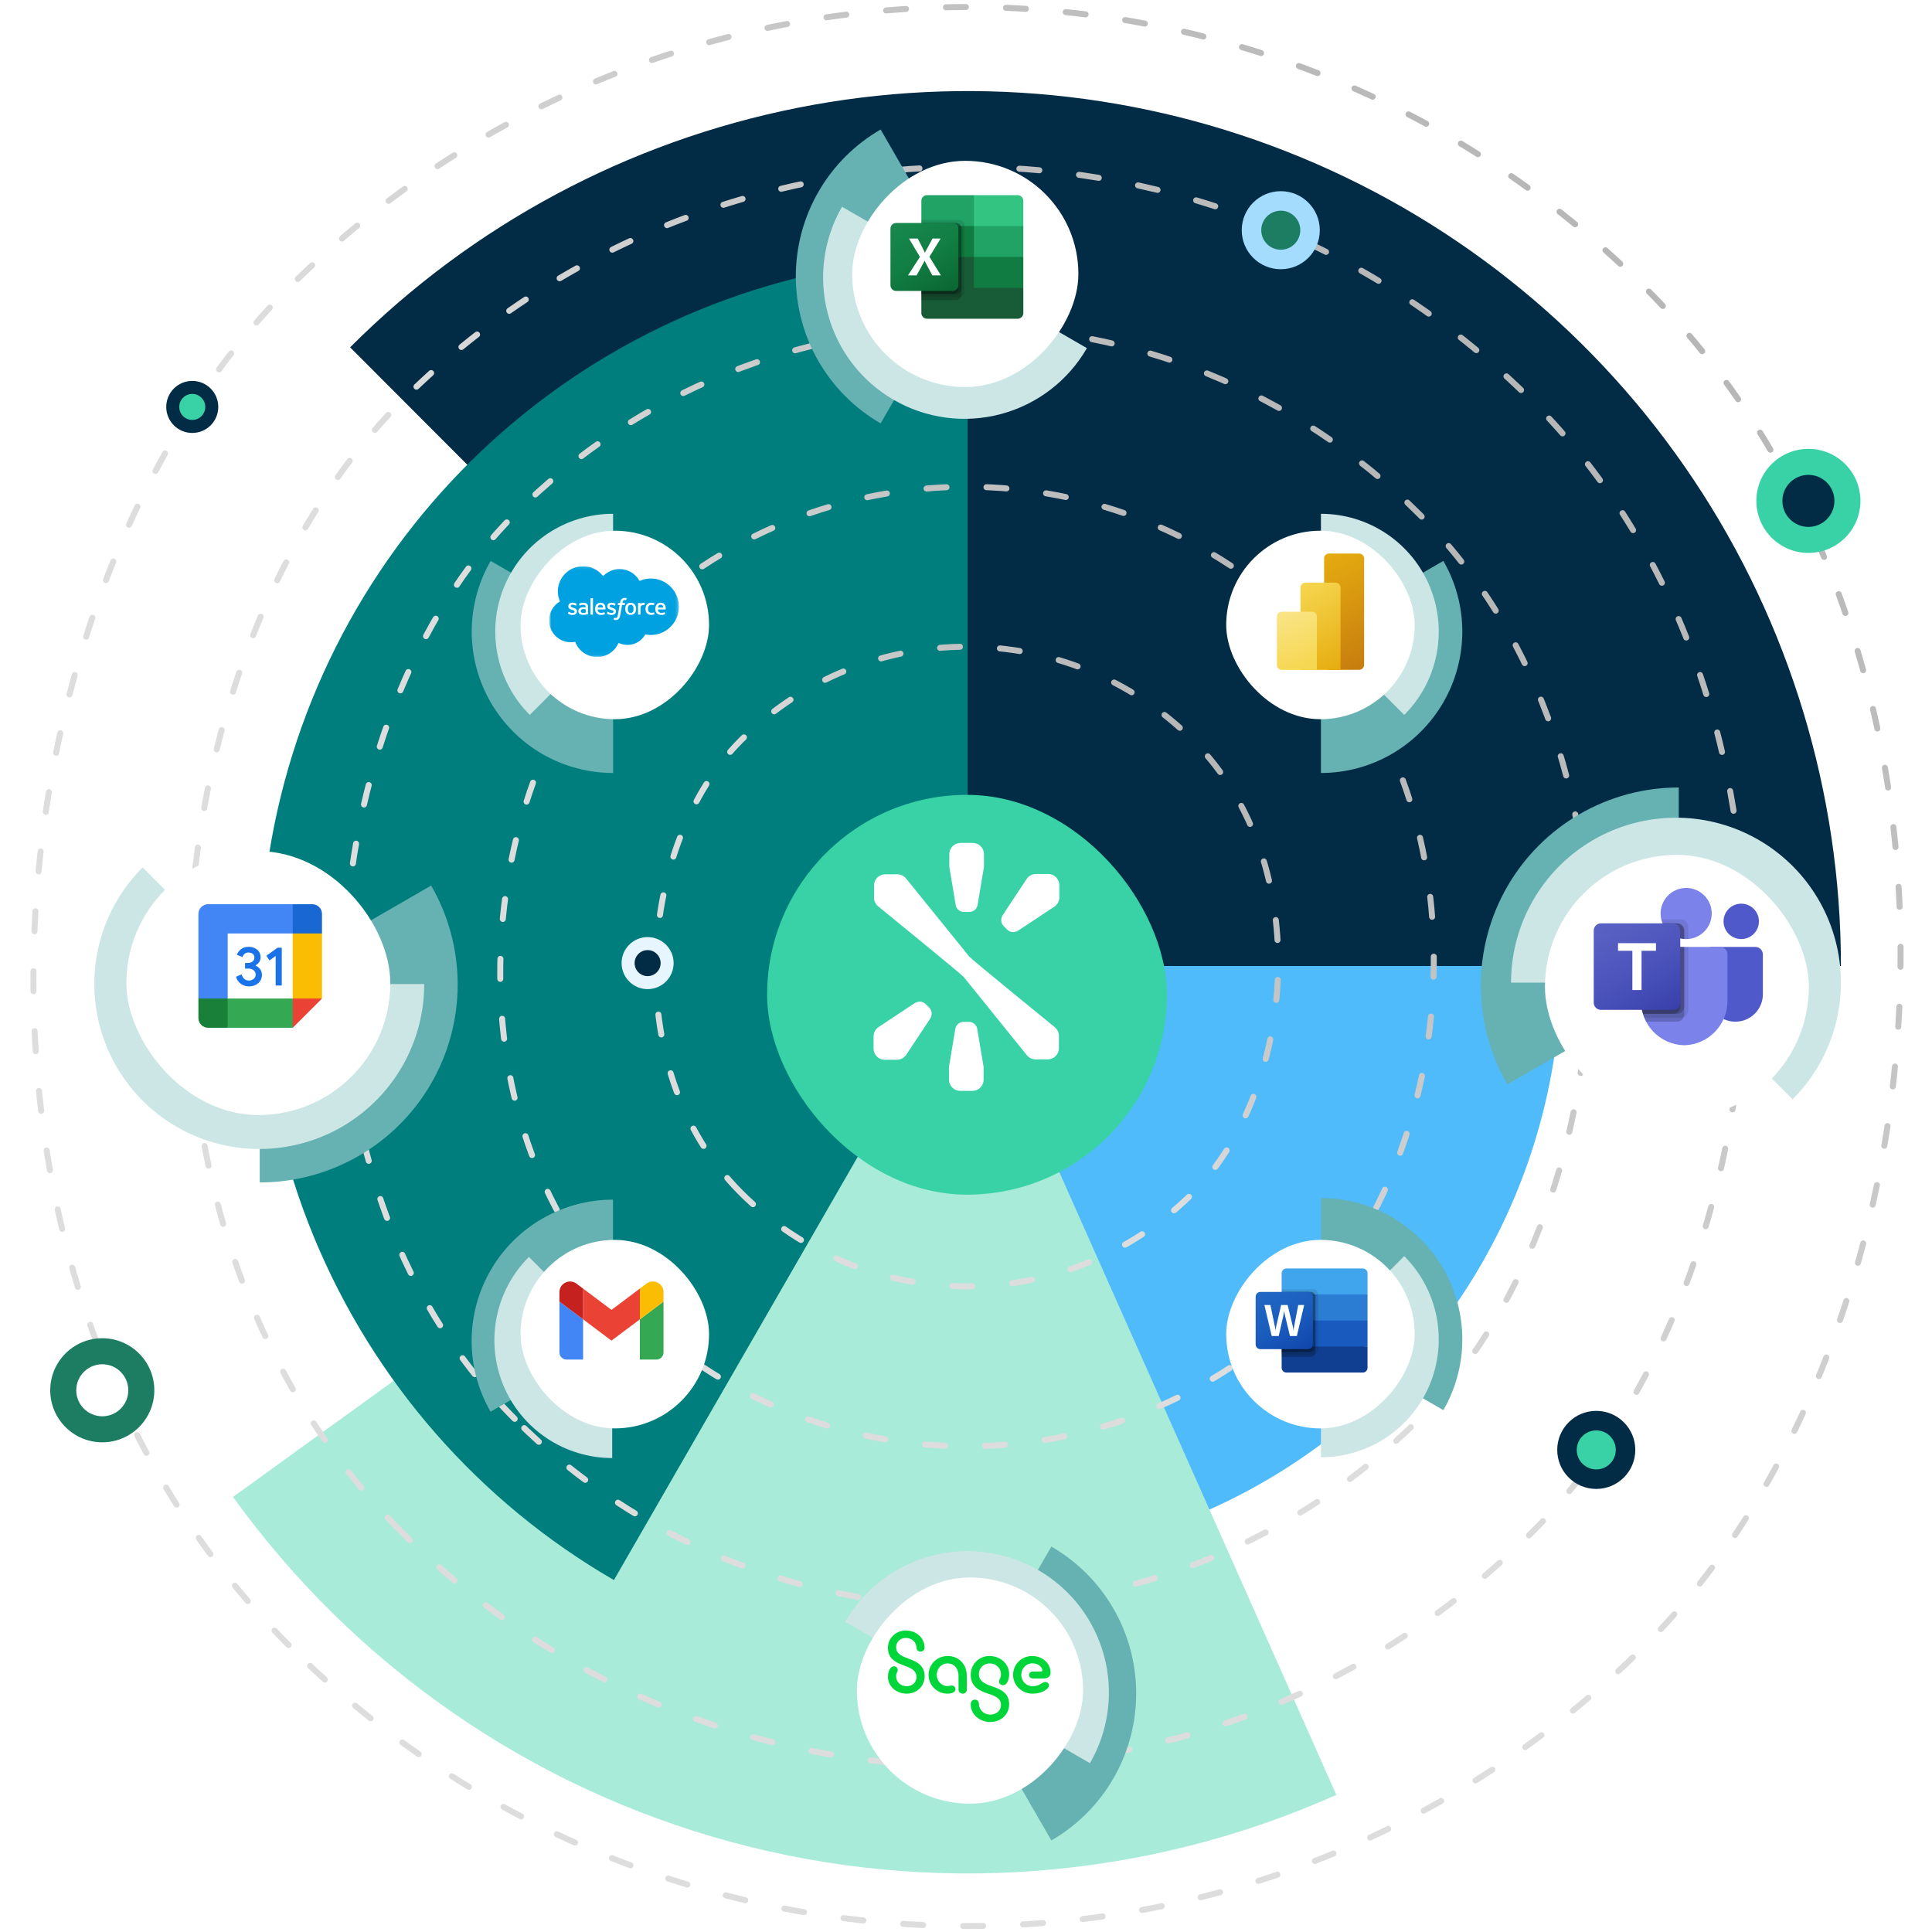 <svg width="594" height="594" viewBox="0 0 594 594" fill="none" xmlns="http://www.w3.org/2000/svg">
<path d="M324.062 478.051C353.303 473.738 381.061 462.368 404.951 444.919C428.84 427.47 448.146 404.464 461.208 377.88C474.271 351.295 480.699 321.927 479.94 292.301C479.181 262.675 471.258 233.676 456.852 207.799L297.5 297L324.062 478.051Z" fill="#4FBBFB"/>
<path d="M107.642 106.788C145.192 69.168 193.034 43.548 245.118 33.169C297.202 22.789 351.188 28.116 400.25 48.476C449.312 68.836 491.246 103.315 520.75 147.552C550.253 191.788 566 243.797 566 297L297.5 297L107.642 106.788Z" fill="#022C45"/>
<path d="M71.642 460.236C109.077 512.218 163.237 549.702 225.016 566.385C286.794 583.067 352.422 577.931 410.865 551.84L297.5 297L71.642 460.236Z" fill="#A8EBD8"/>
<path d="M297.5 79C249.621 79 203.08 94.835 165.094 124.049C127.109 153.263 99.803 194.223 87.411 240.577C75.019 286.932 78.234 336.089 96.556 380.425C114.879 424.761 147.285 461.799 188.75 485.794L297.5 297L297.5 79Z" fill="#007D7D"/>
<g style="mix-blend-mode:multiply">
<rect x="297.309" y="436.23" width="196.667" height="196.667" rx="98.333" transform="rotate(-135 297.309 436.23)" stroke="url(#paint0_linear_4219_16886)" stroke-width="1.844" stroke-linecap="round" stroke-dasharray="6.15 12.29"/>
<rect x="297.311" y="505.762" width="295" height="295" rx="147.5" transform="rotate(-135 297.311 505.762)" stroke="url(#paint1_linear_4219_16886)" stroke-width="1.844" stroke-linecap="round" stroke-dasharray="6.15 12.29"/>
<rect x="297.312" y="575.293" width="393.333" height="393.333" rx="196.667" transform="rotate(-135 297.312 575.293)" stroke="url(#paint2_linear_4219_16886)" stroke-width="1.844" stroke-linecap="round" stroke-dasharray="6.15 12.29"/>
<rect x="297.309" y="644.828" width="491.667" height="491.667" rx="245.833" transform="rotate(-135 297.309 644.828)" stroke="url(#paint3_linear_4219_16886)" stroke-width="1.844" stroke-linecap="round" stroke-dasharray="6.15 12.29"/>
<rect x="297.311" y="714.359" width="590" height="590" rx="295" transform="rotate(-135 297.311 714.359)" stroke="url(#paint4_linear_4219_16886)" stroke-width="1.844" stroke-linecap="round" stroke-dasharray="6.15 12.29"/>
</g>
<g filter="url(#filter0_d_4219_16886)">
<rect x="235.85" y="236" width="122.917" height="122.917" rx="61.458" fill="#38D2A6"/>
</g>
<path d="M295.219 335.394H298.981C300.861 335.394 302.41 333.873 302.41 331.964V328.203C302.41 327.954 302.383 327.732 302.327 327.511L300.447 316.282C300.225 315.092 299.174 314.18 297.902 314.18H296.27C294.998 314.18 293.947 315.092 293.725 316.282L291.845 327.511C291.789 327.732 291.762 327.981 291.762 328.203V331.964C291.789 333.845 293.338 335.394 295.219 335.394Z" fill="white"/>
<path d="M285.898 313.32C286.645 312.214 286.673 310.803 285.732 309.835L284.571 308.674C283.63 307.733 282.22 307.761 281.086 308.508L270.105 315.782C269.192 316.391 268.584 317.442 268.584 318.631V322.392C268.584 324.273 270.105 325.822 272.014 325.822H275.775C276.965 325.822 278.016 325.214 278.624 324.301L285.898 313.32Z" fill="white"/>
<path d="M299.064 259.164H295.303C293.422 259.164 291.873 260.685 291.873 262.594V266.355C291.873 266.604 291.901 266.825 291.956 267.047L293.837 278.276C294.058 279.465 295.109 280.378 296.381 280.378H298.013C299.286 280.378 300.337 279.465 300.558 278.276L302.439 267.047C302.494 266.825 302.522 266.577 302.522 266.355V262.594C302.494 260.685 300.973 259.164 299.064 259.164Z" fill="white"/>
<path d="M308.385 281.209C307.638 282.315 307.61 283.726 308.551 284.694L309.712 285.855C310.653 286.796 312.063 286.768 313.197 286.021L324.178 278.747C325.091 278.139 325.699 277.088 325.699 275.898V272.137C325.699 270.256 324.178 268.707 322.269 268.707H318.508C317.318 268.707 316.267 269.316 315.659 270.228C315.659 270.256 308.412 281.209 308.385 281.209Z" fill="white"/>
<path d="M324.316 315.832C324.289 315.804 298.705 294.978 298.013 294.12C294.058 289.252 278.597 270.112 278.569 270.085C277.933 269.31 276.993 268.812 275.914 268.812H272.152C270.272 268.812 268.723 270.334 268.723 272.242V276.004C268.723 277.082 269.221 278.023 269.995 278.659C270.023 278.687 295.607 299.514 296.298 300.371C300.226 305.294 315.715 324.406 315.715 324.434C316.351 325.208 317.291 325.706 318.37 325.706H322.131C324.012 325.706 325.561 324.185 325.561 322.277V318.515C325.589 317.436 325.063 316.496 324.316 315.832Z" fill="white"/>
<g filter="url(#filter1_d_4219_16886)">
<path d="M188.499 231.824C180.868 231.824 173.372 229.816 166.764 226C160.156 222.185 154.668 216.698 150.853 210.089C147.038 203.481 145.029 195.985 145.029 188.355C145.029 180.724 147.038 173.228 150.853 166.62L188.499 188.355V231.824Z" fill="#66B1B1"/>
</g>
<g filter="url(#filter2_d_4219_16886)">
<path d="M162.881 213.972C157.815 208.906 154.365 202.451 152.968 195.424C151.57 188.397 152.287 181.114 155.029 174.495C157.771 167.875 162.414 162.218 168.371 158.237C174.328 154.257 181.332 152.133 188.496 152.133L188.496 188.357L162.881 213.972Z" fill="#CCE5E5"/>
</g>
<g filter="url(#filter3_d_4219_16886)">
<rect width="57.96" height="57.96" rx="28.98" transform="matrix(-1 0 0 1 218 159)" fill="white"/>
</g>
<g clip-path="url(#clip0_4219_16886)">
<mask id="mask0_4219_16886" style="mask-type:luminance" maskUnits="userSpaceOnUse" x="168" y="174" width="41" height="28">
<path d="M168.869 174.078H208.743V201.932H168.869V174.078Z" fill="white"/>
</mask>
<g mask="url(#mask0_4219_16886)">
<path fill-rule="evenodd" clip-rule="evenodd" d="M185.425 177.128C186.712 175.788 188.503 174.958 190.482 174.958C193.121 174.958 195.408 176.424 196.64 178.608C197.733 178.12 198.917 177.867 200.114 177.868C204.864 177.868 208.719 181.753 208.719 186.546C208.719 191.34 204.864 195.225 200.114 195.225C199.533 195.225 198.967 195.167 198.413 195.056C197.336 196.977 195.276 198.281 192.931 198.281C191.976 198.283 191.033 198.067 190.175 197.648C189.082 200.214 186.539 202.017 183.578 202.017C180.485 202.017 177.86 200.067 176.849 197.326C176.399 197.421 175.94 197.468 175.48 197.468C171.8 197.468 168.824 194.448 168.824 190.739C168.824 188.247 170.164 186.078 172.152 184.905C171.73 183.933 171.513 182.885 171.514 181.826C171.514 177.546 174.989 174.086 179.269 174.086C181.776 174.086 184.019 175.281 185.426 177.135" fill="#00A1E0"/>
</g>
<path fill-rule="evenodd" clip-rule="evenodd" d="M174.634 188.56C174.609 188.626 174.643 188.639 174.651 188.651C174.726 188.705 174.802 188.744 174.878 188.788C175.286 189.004 175.67 189.067 176.072 189.067C176.89 189.067 177.398 188.632 177.398 187.931V187.917C177.398 187.269 176.824 187.033 176.287 186.865L176.217 186.842C175.811 186.71 175.46 186.596 175.46 186.329V186.315C175.46 186.086 175.666 185.918 175.982 185.918C176.334 185.918 176.753 186.035 177.022 186.183C177.022 186.183 177.101 186.234 177.13 186.158C177.146 186.116 177.282 185.75 177.297 185.709C177.313 185.666 177.285 185.634 177.257 185.617C176.95 185.429 176.524 185.302 176.085 185.302L176.003 185.302C175.254 185.302 174.731 185.755 174.731 186.403V186.417C174.731 187.1 175.308 187.323 175.848 187.477L175.934 187.504C176.327 187.625 176.667 187.73 176.667 188.005V188.019C176.667 188.273 176.446 188.462 176.091 188.462C175.953 188.462 175.514 188.46 175.037 188.158C174.98 188.125 174.947 188.101 174.902 188.074C174.879 188.059 174.82 188.034 174.795 188.11L174.633 188.559M186.61 188.559C186.585 188.624 186.619 188.638 186.628 188.65C186.702 188.704 186.779 188.743 186.855 188.787C187.263 189.003 187.647 189.066 188.048 189.066C188.866 189.066 189.375 188.63 189.375 187.93V187.916C189.375 187.268 188.802 187.032 188.264 186.863L188.194 186.841C187.787 186.709 187.437 186.594 187.437 186.328V186.314C187.437 186.085 187.642 185.917 187.959 185.917C188.311 185.917 188.729 186.034 188.998 186.182C188.998 186.182 189.078 186.233 189.107 186.157C189.122 186.115 189.259 185.749 189.272 185.708C189.288 185.665 189.261 185.633 189.233 185.616C188.925 185.428 188.5 185.301 188.06 185.301L187.978 185.301C187.229 185.301 186.706 185.754 186.706 186.402V186.416C186.706 187.099 187.283 187.322 187.823 187.476L187.91 187.503C188.304 187.624 188.643 187.729 188.643 188.004V188.018C188.643 188.272 188.421 188.461 188.066 188.461C187.928 188.461 187.487 188.458 187.012 188.157C186.955 188.124 186.921 188.1 186.877 188.072C186.863 188.063 186.794 188.036 186.77 188.109L186.609 188.558M194.789 187.186C194.789 187.582 194.715 187.894 194.57 188.115C194.426 188.334 194.208 188.441 193.905 188.441C193.601 188.441 193.384 188.334 193.242 188.117C193.099 187.897 193.027 187.583 193.027 187.187C193.027 186.791 193.099 186.481 193.242 186.262C193.384 186.045 193.6 185.941 193.905 185.941C194.21 185.941 194.427 186.046 194.57 186.262C194.716 186.481 194.789 186.791 194.789 187.187M195.472 186.453C195.405 186.226 195.3 186.026 195.161 185.859C195.022 185.692 194.846 185.557 194.636 185.46C194.428 185.363 194.182 185.314 193.903 185.314C193.625 185.314 193.38 185.363 193.17 185.46C192.962 185.558 192.785 185.692 192.646 185.859C192.507 186.026 192.402 186.226 192.335 186.453C192.268 186.678 192.234 186.925 192.234 187.187C192.234 187.45 192.268 187.696 192.335 187.922C192.402 188.149 192.506 188.348 192.646 188.515C192.785 188.682 192.962 188.816 193.17 188.911C193.38 189.006 193.626 189.055 193.903 189.055C194.18 189.055 194.427 189.006 194.635 188.911C194.843 188.816 195.02 188.682 195.16 188.515C195.299 188.348 195.403 188.149 195.47 187.922C195.537 187.696 195.571 187.45 195.571 187.187C195.571 186.926 195.537 186.678 195.47 186.453M201.085 188.329C201.063 188.263 200.998 188.288 200.998 188.288C200.899 188.326 200.793 188.361 200.68 188.379C200.566 188.396 200.439 188.405 200.306 188.405C199.976 188.405 199.712 188.307 199.525 188.112C199.335 187.917 199.23 187.604 199.231 187.178C199.232 186.791 199.326 186.501 199.494 186.278C199.659 186.058 199.915 185.944 200.252 185.944C200.533 185.944 200.749 185.977 200.974 186.047C200.974 186.047 201.028 186.071 201.054 186C201.114 185.835 201.158 185.716 201.222 185.534C201.24 185.482 201.196 185.46 201.18 185.454C201.091 185.419 200.882 185.362 200.724 185.338C200.576 185.316 200.404 185.304 200.211 185.304C199.923 185.304 199.668 185.353 199.45 185.451C199.231 185.548 199.047 185.682 198.9 185.849C198.753 186.016 198.642 186.216 198.567 186.443C198.493 186.669 198.456 186.917 198.456 187.179C198.456 187.745 198.608 188.204 198.91 188.539C199.212 188.877 199.667 189.047 200.259 189.047C200.609 189.047 200.968 188.976 201.226 188.874C201.226 188.874 201.276 188.85 201.254 188.792L201.086 188.329M202.28 186.805C202.313 186.585 202.373 186.401 202.468 186.259C202.61 186.042 202.826 185.924 203.129 185.924C203.433 185.924 203.634 186.043 203.777 186.259C203.873 186.402 203.914 186.592 203.93 186.805L202.273 186.804L202.28 186.805ZM204.582 186.321C204.524 186.102 204.38 185.881 204.286 185.78C204.136 185.62 203.991 185.507 203.846 185.446C203.637 185.357 203.411 185.311 203.184 185.311C202.895 185.311 202.632 185.36 202.42 185.459C202.207 185.559 202.028 185.695 201.888 185.865C201.747 186.035 201.641 186.236 201.574 186.466C201.506 186.694 201.472 186.943 201.472 187.204C201.472 187.471 201.508 187.718 201.577 187.943C201.647 188.168 201.76 188.366 201.913 188.53C202.065 188.696 202.26 188.825 202.495 188.916C202.728 189.006 203.011 189.053 203.335 189.052C204.003 189.05 204.355 188.901 204.499 188.82C204.525 188.806 204.549 188.781 204.519 188.71L204.368 188.286C204.344 188.223 204.28 188.246 204.28 188.246C204.115 188.308 203.88 188.419 203.331 188.417C202.971 188.417 202.706 188.311 202.539 188.145C202.369 187.975 202.284 187.727 202.271 187.375L204.587 187.377C204.587 187.377 204.648 187.376 204.654 187.317C204.657 187.292 204.733 186.842 204.585 186.321L204.582 186.321ZM183.765 186.805C183.798 186.585 183.858 186.401 183.953 186.259C184.095 186.042 184.311 185.924 184.614 185.924C184.918 185.924 185.118 186.043 185.262 186.259C185.357 186.402 185.399 186.592 185.415 186.805L183.758 186.804L183.765 186.805ZM186.067 186.321C186.009 186.102 185.865 185.881 185.771 185.78C185.621 185.62 185.476 185.507 185.331 185.446C185.121 185.357 184.896 185.311 184.668 185.311C184.38 185.311 184.117 185.36 183.905 185.459C183.692 185.559 183.513 185.695 183.372 185.865C183.232 186.035 183.126 186.236 183.059 186.466C182.991 186.694 182.958 186.943 182.958 187.204C182.958 187.471 182.993 187.718 183.063 187.943C183.133 188.168 183.246 188.366 183.397 188.53C183.549 188.696 183.744 188.825 183.979 188.916C184.212 189.006 184.493 189.053 184.819 189.052C185.487 189.05 185.839 188.901 185.983 188.82C186.008 188.806 186.033 188.781 186.002 188.71L185.851 188.286C185.828 188.223 185.764 188.246 185.764 188.246C185.598 188.308 185.364 188.419 184.814 188.417C184.456 188.417 184.19 188.311 184.022 188.145C183.852 187.975 183.767 187.727 183.754 187.375L186.07 187.377C186.07 187.377 186.131 187.376 186.138 187.317C186.14 187.292 186.217 186.842 186.068 186.321L186.067 186.321ZM178.766 188.315C178.676 188.242 178.663 188.224 178.633 188.177C178.587 188.106 178.564 188.006 178.564 187.877C178.564 187.674 178.631 187.528 178.77 187.43C178.769 187.43 178.97 187.257 179.442 187.263C179.652 187.266 179.861 187.284 180.069 187.316V188.367H180.069C180.069 188.367 179.776 188.43 179.445 188.45C178.974 188.479 178.766 188.315 178.768 188.315L178.766 188.315ZM179.687 186.687C179.593 186.68 179.471 186.677 179.326 186.677C179.128 186.677 178.936 186.702 178.758 186.75C178.577 186.799 178.415 186.874 178.275 186.974C178.136 187.074 178.021 187.204 177.94 187.355C177.858 187.508 177.816 187.687 177.816 187.889C177.816 188.094 177.851 188.272 177.922 188.417C177.991 188.561 178.095 188.685 178.224 188.779C178.352 188.872 178.511 188.942 178.694 188.983C178.876 189.024 179.081 189.045 179.307 189.045C179.545 189.045 179.781 189.025 180.009 188.987C180.204 188.953 180.398 188.915 180.591 188.873C180.668 188.856 180.754 188.832 180.754 188.832C180.811 188.818 180.807 188.757 180.807 188.757L180.806 186.646C180.806 186.183 180.682 185.838 180.438 185.625C180.194 185.413 179.838 185.306 179.376 185.306C179.203 185.306 178.923 185.329 178.756 185.363C178.756 185.363 178.252 185.461 178.044 185.624C178.044 185.624 177.998 185.652 178.023 185.716L178.187 186.156C178.207 186.213 178.263 186.193 178.263 186.193C178.263 186.193 178.28 186.186 178.301 186.174C178.745 185.932 179.308 185.94 179.308 185.94C179.557 185.94 179.751 185.99 179.88 186.089C180.006 186.186 180.07 186.332 180.07 186.64V186.738C179.872 186.709 179.689 186.693 179.689 186.693L179.687 186.687ZM198.305 185.495C198.308 185.488 198.31 185.479 198.31 185.471C198.31 185.463 198.308 185.454 198.305 185.446C198.302 185.439 198.297 185.432 198.291 185.426C198.285 185.42 198.278 185.415 198.27 185.412C198.231 185.397 198.034 185.356 197.883 185.346C197.593 185.328 197.431 185.377 197.286 185.442C197.143 185.507 196.984 185.611 196.896 185.731L196.896 185.45C196.896 185.411 196.869 185.38 196.83 185.38H196.237C196.199 185.38 196.171 185.411 196.171 185.45V188.895C196.171 188.913 196.179 188.931 196.192 188.944C196.205 188.957 196.223 188.965 196.241 188.965H196.848C196.867 188.965 196.885 188.957 196.898 188.944C196.911 188.931 196.918 188.913 196.918 188.895V187.165C196.918 186.933 196.944 186.703 196.995 186.558C197.045 186.414 197.113 186.3 197.197 186.218C197.277 186.138 197.375 186.08 197.483 186.046C197.584 186.017 197.689 186.003 197.794 186.003C197.915 186.003 198.047 186.034 198.047 186.034C198.092 186.039 198.117 186.011 198.132 185.971C198.172 185.865 198.284 185.549 198.306 185.486" fill="white"/>
<path fill-rule="evenodd" clip-rule="evenodd" d="M192.64 183.907C192.565 183.884 192.488 183.866 192.411 183.853C192.307 183.835 192.202 183.827 192.097 183.828C191.679 183.828 191.349 183.946 191.117 184.18C190.888 184.411 190.731 184.764 190.653 185.229L190.624 185.385H190.099C190.099 185.385 190.035 185.383 190.022 185.453L189.936 185.933C189.93 185.979 189.949 186.008 190.011 186.008H190.522L190.004 188.902C189.963 189.135 189.916 189.327 189.865 189.472C189.814 189.616 189.765 189.723 189.704 189.801C189.645 189.877 189.589 189.932 189.492 189.964C189.412 189.991 189.321 190.004 189.22 190.004C189.164 190.004 189.09 189.994 189.035 189.983C188.98 189.972 188.951 189.96 188.91 189.943C188.91 189.943 188.85 189.92 188.826 189.98C188.807 190.029 188.671 190.404 188.655 190.45C188.638 190.496 188.661 190.532 188.69 190.542C188.758 190.567 188.809 190.582 188.902 190.604C189.03 190.634 189.139 190.636 189.24 190.636C189.453 190.636 189.647 190.606 189.808 190.548C189.97 190.49 190.111 190.388 190.235 190.25C190.37 190.101 190.455 189.945 190.536 189.733C190.616 189.522 190.684 189.261 190.739 188.956L191.26 186.008H192.022C192.022 186.008 192.086 186.01 192.099 185.941L192.185 185.46C192.192 185.414 192.172 185.385 192.11 185.385H191.371C191.374 185.369 191.408 185.108 191.493 184.864C191.529 184.759 191.597 184.675 191.655 184.617C191.709 184.562 191.775 184.52 191.849 184.496C191.929 184.472 192.013 184.46 192.097 184.461C192.166 184.461 192.235 184.469 192.287 184.48C192.358 184.495 192.386 184.503 192.405 184.509C192.48 184.532 192.491 184.509 192.505 184.473L192.682 183.987C192.7 183.935 192.656 183.913 192.64 183.907ZM182.308 188.908C182.308 188.947 182.281 188.978 182.242 188.978H181.629C181.59 188.978 181.562 188.947 181.562 188.908V183.973C181.562 183.934 181.59 183.903 181.629 183.903H182.242C182.281 183.903 182.308 183.934 182.308 183.973V188.908Z" fill="white"/>
</g>
<g filter="url(#filter4_d_4219_16886)">
<path d="M188.47 363C180.839 363 173.343 365.009 166.735 368.824C160.127 372.639 154.639 378.127 150.824 384.735C147.009 391.343 145 398.839 145 406.47C145 414.1 147.009 421.596 150.824 428.205L188.47 406.47V363Z" fill="#66B1B1"/>
</g>
<g filter="url(#filter5_d_4219_16886)">
<path d="M162.61 380.61C157.544 385.676 154.094 392.131 152.696 399.158C151.298 406.185 152.016 413.468 154.757 420.087C157.499 426.707 162.142 432.364 168.099 436.345C174.056 440.325 181.06 442.45 188.225 442.45L188.225 406.225L162.61 380.61Z" fill="#CCE5E5"/>
</g>
<g filter="url(#filter6_d_4219_16886)">
<rect x="218" y="435" width="57.96" height="57.96" rx="28.98" transform="rotate(-180 218 435)" fill="white"/>
</g>
<g clip-path="url(#clip1_4219_16886)">
<path d="M174.182 418.002H179.273V405.638L172 400.184V415.82C172 417.027 172.978 418.002 174.182 418.002Z" fill="#4285F4"/>
<path d="M196.725 418.002H201.816C203.023 418.002 203.997 417.024 203.997 415.82V400.184L196.725 405.638" fill="#34A853"/>
<path d="M196.725 396.18V405.635L203.997 400.18V397.271C203.997 394.573 200.917 393.035 198.761 394.653" fill="#FBBC04"/>
<path d="M179.272 405.634V396.18L188 402.725L196.727 396.18V405.634L188 412.18" fill="#EA4335"/>
<path d="M172 397.271V400.18L179.273 405.635V396.18L177.236 394.653C175.076 393.035 172 394.573 172 397.271Z" fill="#C5221F"/>
</g>
<g filter="url(#filter7_d_4219_16886)">
<path d="M406.122 231.824C413.753 231.824 421.249 229.816 427.857 226C434.465 222.185 439.953 216.698 443.768 210.089C447.583 203.481 449.592 195.985 449.592 188.355C449.592 180.724 447.583 173.228 443.768 166.62L406.122 188.355V231.824Z" fill="#66B1B1"/>
</g>
<g filter="url(#filter8_d_4219_16886)">
<path d="M431.74 213.972C436.806 208.906 440.256 202.451 441.654 195.424C443.051 188.397 442.334 181.114 439.592 174.495C436.85 167.875 432.207 162.218 426.25 158.237C420.293 154.257 413.289 152.133 406.125 152.133L406.125 188.357L431.74 213.972Z" fill="#CCE5E5"/>
</g>
<g filter="url(#filter9_d_4219_16886)">
<rect x="377" y="159" width="57.96" height="57.96" rx="28.98" fill="white"/>
</g>
<path d="M419.396 171.68V204.438C419.396 205.252 418.736 205.934 417.9 205.934H408.594C407.78 205.934 407.098 205.274 407.098 204.438V171.68C407.098 170.866 407.758 170.184 408.594 170.184H417.9C418.714 170.206 419.396 170.866 419.396 171.68Z" fill="url(#paint5_linear_4219_16886)"/>
<path d="M412.138 180.633V205.955H399.84V180.633C399.84 179.819 400.5 179.137 401.336 179.137H410.642C411.456 179.137 412.138 179.797 412.138 180.633Z" fill="url(#paint6_linear_4219_16886)"/>
<path d="M392.58 189.566V204.46C392.58 205.274 393.24 205.956 394.076 205.956H404.878V189.566C404.878 188.752 404.218 188.07 403.382 188.07H394.076C393.262 188.07 392.58 188.73 392.58 189.566Z" fill="url(#paint7_linear_4219_16886)"/>
<g filter="url(#filter10_d_4219_16886)">
<path d="M406.124 362.512C413.755 362.512 421.251 364.52 427.859 368.336C434.467 372.151 439.955 377.638 443.77 384.247C447.585 390.855 449.594 398.351 449.594 405.981C449.594 413.612 447.585 421.108 443.77 427.716L406.124 405.981V362.512Z" fill="#66B1B1"/>
</g>
<g filter="url(#filter11_d_4219_16886)">
<path d="M431.738 380.368C436.804 385.434 440.254 391.889 441.652 398.915C443.049 405.942 442.332 413.226 439.59 419.845C436.848 426.464 432.205 432.122 426.248 436.102C420.291 440.083 413.287 442.207 406.123 442.207L406.123 405.983L431.738 380.368Z" fill="#CCE5E5"/>
</g>
<g filter="url(#filter12_d_4219_16886)">
<rect width="57.96" height="57.96" rx="28.98" transform="matrix(1 0 0 -1 377 435)" fill="white"/>
</g>
<g clip-path="url(#clip2_4219_16886)">
<path d="M418.983 390H395.516C394.706 390 394.05 390.657 394.05 391.466V398L407.65 402L420.45 398V391.466C420.45 390.657 419.793 390 418.983 390Z" fill="#41A5EE"/>
<path d="M420.45 398H394.05V406L407.65 408.4L420.45 406V398Z" fill="#2B7CD3"/>
<path d="M394.05 406V414L406.85 415.6L420.45 414V406H394.05Z" fill="#185ABD"/>
<path d="M395.516 422H418.983C419.793 422 420.45 421.343 420.45 420.534V414H394.05V420.534C394.05 421.343 394.706 422 395.516 422Z" fill="#103F91"/>
<path opacity="0.1" d="M403.783 396.402H394.05V416.402H403.783C404.592 416.4 405.247 415.745 405.25 414.936V397.869C405.247 397.06 404.592 396.405 403.783 396.402Z" fill="black"/>
<path opacity="0.2" d="M402.983 397.199H394.05V417.199H402.983C403.792 417.197 404.447 416.542 404.45 415.733V398.666C404.447 397.857 403.792 397.202 402.983 397.199Z" fill="black"/>
<path opacity="0.2" d="M402.983 397.199H394.05V415.599H402.983C403.792 415.597 404.447 414.942 404.45 414.133V398.666C404.447 397.857 403.792 397.202 402.983 397.199Z" fill="black"/>
<path opacity="0.2" d="M402.183 397.199H394.05V415.599H402.183C402.992 415.597 403.647 414.942 403.65 414.133V398.666C403.647 397.857 402.992 397.202 402.183 397.199Z" fill="black"/>
<path d="M387.516 397.199H402.183C402.993 397.199 403.65 397.856 403.65 398.666V413.333C403.65 414.143 402.993 414.799 402.183 414.799H387.516C386.706 414.799 386.05 414.143 386.05 413.333V398.666C386.05 397.856 386.706 397.199 387.516 397.199Z" fill="url(#paint8_linear_4219_16886)"/>
<path d="M392.067 408.446C392.096 408.673 392.115 408.87 392.124 409.038H392.158C392.171 408.878 392.197 408.686 392.238 408.46C392.278 408.234 392.315 408.044 392.347 407.888L393.89 401.234H395.884L397.484 407.788C397.577 408.196 397.644 408.609 397.683 409.025H397.71C397.74 408.622 397.795 408.221 397.876 407.825L399.152 401.23H400.967L398.726 410.766H396.605L395.085 404.451C395.041 404.27 394.991 404.032 394.935 403.74C394.88 403.448 394.846 403.234 394.832 403.1H394.806C394.788 403.255 394.754 403.486 394.703 403.791C394.651 404.097 394.61 404.323 394.579 404.47L393.151 410.765H390.994L388.74 401.234H390.588L391.978 407.902C392.009 408.038 392.039 408.221 392.067 408.446Z" fill="white"/>
</g>
<g filter="url(#filter13_d_4219_16886)">
<path d="M79.858 357.715C90.54 357.715 101.035 354.903 110.286 349.562C119.538 344.22 127.22 336.538 132.562 327.286C137.903 318.035 140.715 307.54 140.715 296.858C140.715 286.175 137.903 275.68 132.562 266.429L79.858 296.858L79.858 357.715Z" fill="#66B1B1"/>
</g>
<g filter="url(#filter14_d_4219_16886)">
<path d="M43.854 260.854C37.957 266.751 33.605 274.012 31.184 281.993C28.763 289.974 28.347 298.429 29.974 306.609C31.602 314.788 35.221 322.441 40.512 328.888C45.803 335.335 52.602 340.377 60.307 343.569C68.012 346.761 76.386 348.003 84.686 347.185C92.986 346.368 100.956 343.516 107.89 338.882C114.825 334.249 120.51 327.977 124.441 320.621C128.373 313.266 130.429 305.055 130.429 296.715H79.715L43.854 260.854Z" fill="#CCE5E5"/>
</g>
<g filter="url(#filter15_d_4219_16886)">
<rect x="120" y="337" width="81.144" height="81.144" rx="40.572" transform="rotate(180 120 337)" fill="white"/>
</g>
<g clip-path="url(#clip3_4219_16886)">
<path d="M90.001 287L81.001 286L70.001 287L69.001 297L70.001 307L80.001 308.25L90.001 307L91.001 296.75L90.001 287Z" fill="white"/>
<path d="M74.103 302.516C73.356 302.011 72.838 301.274 72.556 300.299L74.291 299.584C74.448 300.184 74.723 300.649 75.116 300.979C75.506 301.309 75.981 301.471 76.536 301.471C77.103 301.471 77.591 301.299 77.998 300.954C78.406 300.609 78.611 300.169 78.611 299.636C78.611 299.091 78.396 298.646 77.966 298.301C77.536 297.957 76.996 297.784 76.351 297.784H75.348V296.066H76.248C76.803 296.066 77.271 295.917 77.651 295.617C78.031 295.317 78.221 294.907 78.221 294.384C78.221 293.919 78.051 293.549 77.711 293.272C77.371 292.994 76.941 292.854 76.418 292.854C75.908 292.854 75.503 292.989 75.203 293.262C74.903 293.534 74.686 293.869 74.548 294.264L72.831 293.549C73.058 292.904 73.476 292.334 74.088 291.842C74.701 291.349 75.483 291.102 76.433 291.102C77.136 291.102 77.768 291.237 78.328 291.509C78.888 291.782 79.328 292.159 79.646 292.639C79.963 293.121 80.121 293.662 80.121 294.261C80.121 294.874 79.973 295.391 79.678 295.816C79.383 296.241 79.021 296.566 78.591 296.794V296.896C79.158 297.134 79.621 297.496 79.986 297.984C80.348 298.471 80.531 299.054 80.531 299.734C80.531 300.414 80.358 301.021 80.013 301.554C79.668 302.087 79.191 302.507 78.585 302.811C77.978 303.116 77.296 303.271 76.538 303.271C75.661 303.274 74.851 303.021 74.103 302.516Z" fill="#1A73E8"/>
<path d="M84.751 293.911L82.856 295.289L81.903 293.844L85.321 291.379H86.631V303.006H84.751V293.911Z" fill="#1A73E8"/>
<path d="M90.002 316L99.002 307L94.502 305L90.002 307L88.002 311.5L90.002 316Z" fill="#EA4335"/>
<path d="M68.001 311.5L70.001 316H90.001V307H70.001L68.001 311.5Z" fill="#34A853"/>
<path d="M64 278C62.343 278 61 279.343 61 281V307L65.5 309L70 307V287H90L92 282.5L90 278H64Z" fill="#4285F4"/>
<path d="M61 307V313C61 314.658 62.343 316 64 316H70V307H61Z" fill="#188038"/>
<path d="M90.002 287V307H99.002V287L94.502 285L90.002 287Z" fill="#FBBC04"/>
<path d="M99.002 287V281C99.002 279.342 97.659 278 96.002 278H90.002V287H99.002Z" fill="#1967D2"/>
</g>
<g filter="url(#filter16_d_4219_16886)">
<path d="M516.142 236.285C505.46 236.285 494.965 239.097 485.714 244.438C476.462 249.78 468.78 257.462 463.438 266.714C458.097 275.965 455.285 286.46 455.285 297.142C455.285 307.825 458.097 318.32 463.438 327.571L516.142 297.142L516.142 236.285Z" fill="#66B1B1"/>
</g>
<g filter="url(#filter17_d_4219_16886)">
<path d="M551.146 332.146C557.043 326.249 561.395 318.988 563.816 311.007C566.237 303.026 566.653 294.571 565.026 286.391C563.398 278.212 559.779 270.559 554.488 264.112C549.197 257.665 542.398 252.623 534.693 249.431C526.988 246.239 518.614 244.997 510.314 245.815C502.014 246.632 494.044 249.484 487.11 254.118C480.175 258.751 474.49 265.023 470.559 272.379C466.627 279.734 464.571 287.945 464.571 296.285H515.285L551.146 332.146Z" fill="#CCE5E5"/>
</g>
<g filter="url(#filter18_d_4219_16886)">
<rect x="475" y="257" width="81.144" height="81.144" rx="40.572" fill="white"/>
</g>
<g clip-path="url(#clip4_4219_16886)">
<path d="M526.271 291.141H539.703C540.972 291.141 542.001 292.169 542.001 293.438V305.673C542.001 310.337 538.22 314.117 533.556 314.117H533.516C528.852 314.118 525.071 310.338 525.07 305.674C525.07 305.674 525.07 305.673 525.07 305.673V292.341C525.07 291.678 525.608 291.141 526.271 291.141Z" fill="#5059C9"/>
<path d="M535.348 288.72C538.354 288.72 540.79 286.283 540.79 283.278C540.79 280.272 538.354 277.836 535.348 277.836C532.343 277.836 529.906 280.272 529.906 283.278C529.906 286.283 532.343 288.72 535.348 288.72Z" fill="#5059C9"/>
<path d="M518.417 288.721C522.758 288.721 526.278 285.202 526.278 280.86C526.278 276.519 522.758 273 518.417 273C514.076 273 510.557 276.519 510.557 280.86C510.557 285.202 514.076 288.721 518.417 288.721Z" fill="#7B83EB"/>
<path d="M528.9 291.141H506.728C505.474 291.172 504.482 292.212 504.512 293.466V307.42C504.336 314.945 510.29 321.189 517.814 321.373C525.338 321.189 531.291 314.945 531.116 307.42V293.466C531.145 292.212 530.153 291.172 528.9 291.141Z" fill="#7B83EB"/>
<path opacity="0.1" d="M519.022 291.141V310.695C519.016 311.592 518.473 312.397 517.643 312.739C517.379 312.85 517.096 312.908 516.809 312.908H505.575C505.417 312.509 505.272 312.11 505.151 311.699C504.728 310.311 504.512 308.869 504.51 307.418V293.462C504.481 292.211 505.472 291.172 506.723 291.141H519.022Z" fill="black"/>
<path opacity="0.2" d="M517.813 291.141V311.904C517.813 312.191 517.755 312.475 517.643 312.739C517.302 313.568 516.496 314.111 515.6 314.117H506.143C505.937 313.718 505.744 313.319 505.575 312.908C505.405 312.497 505.272 312.11 505.151 311.699C504.728 310.311 504.512 308.869 504.51 307.418V293.462C504.481 292.211 505.472 291.172 506.723 291.141H517.813Z" fill="black"/>
<path opacity="0.2" d="M517.813 291.141V309.486C517.804 310.704 516.818 311.69 515.6 311.699H505.151C504.728 310.311 504.512 308.869 504.51 307.418V293.462C504.481 292.211 505.472 291.172 506.723 291.141H517.813Z" fill="black"/>
<path opacity="0.2" d="M516.603 291.141V309.486C516.594 310.704 515.609 311.69 514.39 311.699H505.151C504.728 310.311 504.512 308.869 504.51 307.418V293.462C504.481 292.211 505.472 291.172 506.723 291.141H516.603Z" fill="black"/>
<path opacity="0.1" d="M519.023 284.885V288.694C518.817 288.706 518.624 288.718 518.418 288.718C518.213 288.718 518.019 288.706 517.814 288.694C517.405 288.667 517.001 288.602 516.604 288.501C514.155 287.921 512.132 286.203 511.162 283.881C510.995 283.491 510.866 283.086 510.775 282.672H516.81C518.03 282.676 519.018 283.665 519.023 284.885Z" fill="black"/>
<path opacity="0.2" d="M517.813 286.096V288.696C517.405 288.669 517 288.604 516.604 288.502C514.155 287.922 512.132 286.205 511.162 283.883H515.6C516.821 283.887 517.809 284.876 517.813 286.096Z" fill="black"/>
<path opacity="0.2" d="M517.813 286.096V288.696C517.405 288.669 517 288.604 516.604 288.502C514.155 287.922 512.132 286.205 511.162 283.883H515.6C516.821 283.887 517.809 284.876 517.813 286.096Z" fill="black"/>
<path opacity="0.2" d="M516.604 286.096V288.502C514.155 287.922 512.132 286.205 511.162 283.883H514.391C515.611 283.887 516.599 284.876 516.604 286.096Z" fill="black"/>
<path d="M492.217 283.883H514.388C515.612 283.883 516.605 284.875 516.605 286.099V308.271C516.605 309.495 515.612 310.487 514.388 310.487H492.217C490.992 310.487 490 309.495 490 308.271V286.099C490 284.875 490.992 283.883 492.217 283.883Z" fill="url(#paint9_linear_4219_16886)"/>
<path d="M509.134 292.322H504.702V304.391H501.878V292.322H497.467V289.98H509.134V292.322Z" fill="white"/>
</g>
<g filter="url(#filter19_d_4219_16886)">
<path d="M323.245 469.661C331.175 474.24 337.76 480.825 342.339 488.755C346.917 496.684 349.327 505.68 349.327 514.836C349.327 523.993 346.917 532.988 342.339 540.918C337.76 548.848 331.175 555.433 323.245 560.011L297.164 514.836L323.245 469.661Z" fill="#66B1B1"/>
</g>
<g filter="url(#filter20_d_4219_16886)">
<path d="M259.824 492.795C262.678 487.852 266.478 483.519 271.007 480.043C275.536 476.568 280.705 474.019 286.219 472.542C291.733 471.064 297.484 470.687 303.144 471.432C308.803 472.178 314.261 474.03 319.205 476.884C324.148 479.739 328.481 483.539 331.957 488.068C335.432 492.596 337.981 497.765 339.458 503.28C340.936 508.794 341.313 514.545 340.568 520.204C339.822 525.864 337.97 531.321 335.116 536.265L297.47 514.53L259.824 492.795Z" fill="#CCE5E5"/>
</g>
<g filter="url(#filter21_d_4219_16886)">
<rect width="69.552" height="69.552" rx="34.776" transform="matrix(-1 0 0 1 333 480)" fill="white"/>
</g>
<g clip-path="url(#clip5_4219_16886)">
<path d="M278.525 501.309C281.654 501.309 284.197 503.472 284.256 506.483C284.285 507.331 283.671 507.799 282.999 507.799C282.355 507.799 281.8 507.331 281.771 506.542C281.742 504.846 280.309 503.589 278.496 503.589C276.8 503.589 275.514 504.787 275.514 506.424C275.514 508.208 276.713 508.997 279.198 509.904C281.858 510.868 284.285 512.008 284.285 515.4C284.285 518.353 281.975 520.721 278.76 520.721C275.602 520.721 273 518.499 273 515.488C273 513.617 273.906 512.301 274.783 512.301C275.544 512.301 276.011 512.798 276.011 513.47C276.011 514.055 275.514 514.318 275.514 515.37C275.514 517.242 277.035 518.44 278.76 518.44C280.572 518.44 281.771 517.183 281.771 515.663C281.771 513.792 280.572 513.003 278.087 512.125C275.31 511.132 273 509.933 273 506.63C273 503.648 275.397 501.309 278.525 501.309Z" fill="#00D639"/>
<path d="M291.284 520.722C288.127 520.722 285.496 518.178 285.496 514.962C285.496 511.63 288.156 509.145 291.372 509.145C294.822 509.145 297.249 511.717 297.249 515.226V519.494C297.249 520.225 296.664 520.722 295.992 520.722C295.29 520.722 294.705 520.225 294.705 519.494V515.313C294.705 513.003 293.389 511.424 291.314 511.424C289.472 511.424 288.01 512.974 288.01 514.962C288.01 516.804 289.443 518.383 291.256 518.383C291.928 518.383 292.221 518.208 292.63 518.208C293.186 518.208 293.77 518.675 293.77 519.348C293.77 520.254 292.687 520.722 291.284 520.722Z" fill="#00D639"/>
<path d="M304.452 529.434C301.178 529.434 298.459 527.095 298.459 524.055C298.459 523.031 299.044 522.564 299.716 522.564C300.389 522.564 300.944 523.003 300.973 523.85C301.003 525.751 302.523 527.154 304.423 527.154C306.441 527.154 307.756 525.867 307.756 524.2C307.756 522.3 306.294 521.511 303.809 520.721C300.915 519.786 298.459 518.499 298.459 514.933C298.459 511.658 300.973 509.145 304.247 509.145C307.551 509.145 310.27 511.542 310.27 514.699C310.27 516.629 309.481 518.12 308.399 518.12C307.668 518.12 307.171 517.594 307.171 516.951C307.171 516.278 307.756 515.986 307.756 514.787C307.756 512.77 306.177 511.425 304.277 511.425C302.435 511.425 300.973 512.829 300.973 514.671C300.973 516.746 302.464 517.624 304.92 518.442C307.756 519.378 310.27 520.547 310.27 523.967C310.27 527.037 307.844 529.434 304.452 529.434Z" fill="#00D639"/>
<path d="M317.445 520.721C314.17 520.721 311.48 518.148 311.48 514.933C311.48 511.717 314.083 509.145 317.298 509.145C320.544 509.145 322.999 511.396 322.999 514.261C322.999 515.372 322.21 516.044 320.924 516.044H317.562C316.889 516.044 316.392 515.577 316.392 514.962C316.392 514.378 316.889 513.91 317.562 513.91H320.076C320.31 513.91 320.486 513.792 320.486 513.559C320.486 512.711 319.404 511.395 317.387 511.395C315.516 511.395 313.995 513.003 313.995 514.933C313.995 516.892 315.545 518.441 317.474 518.441C319.697 518.441 320.428 517.126 321.334 517.126C322.094 517.126 322.503 517.622 322.503 518.178C322.503 518.704 322.152 519.173 321.275 519.728C320.397 520.283 319.082 520.721 317.445 520.721Z" fill="#00D639"/>
</g>
<g filter="url(#filter22_d_4219_16886)">
<path d="M270.755 124.339C262.825 119.76 256.24 113.175 251.661 105.245C247.083 97.316 244.673 88.32 244.673 79.164C244.673 70.007 247.083 61.012 251.661 53.082C256.24 45.152 262.825 38.567 270.755 33.989L296.836 79.164L270.755 124.339Z" fill="#66B1B1"/>
</g>
<g filter="url(#filter23_d_4219_16886)">
<path d="M334.176 101.205C331.322 106.148 327.522 110.481 322.993 113.957C318.464 117.432 313.295 119.981 307.781 121.458C302.267 122.936 296.516 123.313 290.856 122.568C285.197 121.822 279.739 119.97 274.795 117.116C269.852 114.261 265.519 110.461 262.043 105.932C258.568 101.404 256.019 96.234 254.542 90.721C253.064 85.207 252.687 79.456 253.432 73.796C254.178 68.136 256.03 62.679 258.884 57.735L296.53 79.47L334.176 101.205Z" fill="#CCE5E5"/>
</g>
<g filter="url(#filter24_d_4219_16886)">
<rect width="69.552" height="69.552" rx="34.776" transform="matrix(1 0 0 -1 262 114)" fill="white"/>
</g>
<g clip-path="url(#clip6_4219_16886)">
<path d="M299.425 78.049L283.275 75.199V96.258C283.275 97.22 284.055 97.999 285.017 97.999H312.884C313.846 97.999 314.625 97.22 314.625 96.258V88.499L299.425 78.049Z" fill="#185C37"/>
<path d="M299.425 60H285.017C284.055 60 283.275 60.78 283.275 61.741V69.5L299.425 79L307.975 81.85L314.625 79V69.5L299.425 60Z" fill="#21A366"/>
<path d="M283.275 69.5H299.425V79H283.275V69.5Z" fill="#107C41"/>
<path opacity="0.1" d="M294.834 67.598H283.275V91.348H294.834C295.794 91.344 296.572 90.567 296.575 89.606V69.339C296.572 68.379 295.794 67.601 294.834 67.598Z" fill="black"/>
<path opacity="0.2" d="M293.884 68.551H283.275V92.301H293.884C294.844 92.298 295.622 91.52 295.625 90.559V70.292C295.622 69.332 294.844 68.554 293.884 68.551Z" fill="black"/>
<path opacity="0.2" d="M293.884 68.551H283.275V90.401H293.884C294.844 90.398 295.622 89.62 295.625 88.659V70.292C295.622 69.332 294.844 68.554 293.884 68.551Z" fill="black"/>
<path opacity="0.2" d="M292.934 68.551H283.275V90.401H292.934C293.894 90.398 294.672 89.62 294.675 88.659V70.292C294.672 69.332 293.894 68.554 292.934 68.551Z" fill="black"/>
<path d="M275.517 68.551H292.934C293.896 68.551 294.675 69.33 294.675 70.292V87.709C294.675 88.671 293.896 89.451 292.934 89.451H275.517C274.555 89.451 273.775 88.671 273.775 87.709V70.292C273.775 69.33 274.555 68.551 275.517 68.551Z" fill="url(#paint10_linear_4219_16886)"/>
<path d="M279.169 84.661L282.832 78.985L279.476 73.34H282.176L284.007 76.95C284.176 77.293 284.292 77.547 284.355 77.716H284.379C284.499 77.442 284.626 77.176 284.759 76.918L286.717 73.342H289.195L285.753 78.953L289.283 84.661H286.645L284.53 80.699C284.43 80.53 284.346 80.353 284.277 80.169H284.246C284.184 80.349 284.102 80.521 284.001 80.682L281.822 84.661H279.169Z" fill="white"/>
<path d="M312.884 60H299.426V69.5H314.626V61.741C314.626 60.78 313.846 60 312.884 60Z" fill="#33C481"/>
<path d="M299.426 79H314.626V88.5H299.426V79Z" fill="#107C41"/>
</g>
<circle cx="31.445" cy="427.445" r="16" fill="#1C7D62"/>
<circle cx="31.445" cy="427.445" r="8" fill="white"/>
<circle cx="556" cy="154" r="16" fill="#38D2A6"/>
<circle cx="556" cy="154" r="8" fill="#022C45"/>
<circle cx="199.111" cy="296.113" r="8" fill="#E7F6FE"/>
<circle cx="199.111" cy="296.113" r="4" fill="#022C45"/>
<circle cx="59.111" cy="125.113" r="8" fill="#022C45"/>
<circle cx="59.111" cy="125.113" r="4" fill="#38D2A6"/>
<circle cx="490.777" cy="445.777" r="12" fill="#022C45"/>
<circle cx="490.777" cy="445.777" r="6" fill="#38D2A6"/>
<circle cx="393.777" cy="70.777" r="12" fill="#A4DCFD"/>
<circle cx="393.777" cy="70.777" r="6" fill="#1C7D62"/>
<defs>
<filter id="filter0_d_4219_16886" x="219.088" y="227.619" width="156.44" height="156.441" filterUnits="userSpaceOnUse" color-interpolation-filters="sRGB">
<feFlood flood-opacity="0" result="BackgroundImageFix"/>
<feColorMatrix in="SourceAlpha" type="matrix" values="0 0 0 0 0 0 0 0 0 0 0 0 0 0 0 0 0 0 127 0" result="hardAlpha"/>
<feOffset dy="8.381"/>
<feGaussianBlur stdDeviation="8.381"/>
<feComposite in2="hardAlpha" operator="out"/>
<feColorMatrix type="matrix" values="0 0 0 0 0 0 0 0 0 0 0 0 0 0 0 0 0 0 0.24 0"/>
<feBlend mode="normal" in2="BackgroundImageFix" result="effect1_dropShadow_4219_16886"/>
<feBlend mode="normal" in="SourceGraphic" in2="effect1_dropShadow_4219_16886" result="shape"/>
</filter>
<filter id="filter1_d_4219_16886" x="139.196" y="166.621" width="55.136" height="76.87" filterUnits="userSpaceOnUse" color-interpolation-filters="sRGB">
<feFlood flood-opacity="0" result="BackgroundImageFix"/>
<feColorMatrix in="SourceAlpha" type="matrix" values="0 0 0 0 0 0 0 0 0 0 0 0 0 0 0 0 0 0 127 0" result="hardAlpha"/>
<feOffset dy="5.833"/>
<feGaussianBlur stdDeviation="2.917"/>
<feComposite in2="hardAlpha" operator="out"/>
<feColorMatrix type="matrix" values="0 0 0 0 0 0 0 0 0 0 0 0 0 0 0 0 0 0 0.16 0"/>
<feBlend mode="normal" in2="BackgroundImageFix" result="effect1_dropShadow_4219_16886"/>
<feBlend mode="normal" in="SourceGraphic" in2="effect1_dropShadow_4219_16886" result="shape"/>
</filter>
<filter id="filter2_d_4219_16886" x="146.438" y="152.133" width="47.891" height="73.507" filterUnits="userSpaceOnUse" color-interpolation-filters="sRGB">
<feFlood flood-opacity="0" result="BackgroundImageFix"/>
<feColorMatrix in="SourceAlpha" type="matrix" values="0 0 0 0 0 0 0 0 0 0 0 0 0 0 0 0 0 0 127 0" result="hardAlpha"/>
<feOffset dy="5.833"/>
<feGaussianBlur stdDeviation="2.917"/>
<feComposite in2="hardAlpha" operator="out"/>
<feColorMatrix type="matrix" values="0 0 0 0 0 0 0 0 0 0 0 0 0 0 0 0 0 0 0.16 0"/>
<feBlend mode="normal" in2="BackgroundImageFix" result="effect1_dropShadow_4219_16886"/>
<feBlend mode="normal" in="SourceGraphic" in2="effect1_dropShadow_4219_16886" result="shape"/>
</filter>
<filter id="filter3_d_4219_16886" x="155.873" y="159" width="66.293" height="66.294" filterUnits="userSpaceOnUse" color-interpolation-filters="sRGB">
<feFlood flood-opacity="0" result="BackgroundImageFix"/>
<feColorMatrix in="SourceAlpha" type="matrix" values="0 0 0 0 0 0 0 0 0 0 0 0 0 0 0 0 0 0 127 0" result="hardAlpha"/>
<feOffset dy="4.167"/>
<feGaussianBlur stdDeviation="2.083"/>
<feComposite in2="hardAlpha" operator="out"/>
<feColorMatrix type="matrix" values="0 0 0 0 0 0 0 0 0 0 0 0 0 0 0 0 0 0 0.16 0"/>
<feBlend mode="normal" in2="BackgroundImageFix" result="effect1_dropShadow_4219_16886"/>
<feBlend mode="normal" in="SourceGraphic" in2="effect1_dropShadow_4219_16886" result="shape"/>
</filter>
<filter id="filter4_d_4219_16886" x="139.167" y="363" width="55.136" height="76.87" filterUnits="userSpaceOnUse" color-interpolation-filters="sRGB">
<feFlood flood-opacity="0" result="BackgroundImageFix"/>
<feColorMatrix in="SourceAlpha" type="matrix" values="0 0 0 0 0 0 0 0 0 0 0 0 0 0 0 0 0 0 127 0" result="hardAlpha"/>
<feOffset dy="5.833"/>
<feGaussianBlur stdDeviation="2.917"/>
<feComposite in2="hardAlpha" operator="out"/>
<feColorMatrix type="matrix" values="0 0 0 0 0 0 0 0 0 0 0 0 0 0 0 0 0 0 0.16 0"/>
<feBlend mode="normal" in2="BackgroundImageFix" result="effect1_dropShadow_4219_16886"/>
<feBlend mode="normal" in="SourceGraphic" in2="effect1_dropShadow_4219_16886" result="shape"/>
</filter>
<filter id="filter5_d_4219_16886" x="146.167" y="380.609" width="47.891" height="73.507" filterUnits="userSpaceOnUse" color-interpolation-filters="sRGB">
<feFlood flood-opacity="0" result="BackgroundImageFix"/>
<feColorMatrix in="SourceAlpha" type="matrix" values="0 0 0 0 0 0 0 0 0 0 0 0 0 0 0 0 0 0 127 0" result="hardAlpha"/>
<feOffset dy="5.833"/>
<feGaussianBlur stdDeviation="2.917"/>
<feComposite in2="hardAlpha" operator="out"/>
<feColorMatrix type="matrix" values="0 0 0 0 0 0 0 0 0 0 0 0 0 0 0 0 0 0 0.16 0"/>
<feBlend mode="normal" in2="BackgroundImageFix" result="effect1_dropShadow_4219_16886"/>
<feBlend mode="normal" in="SourceGraphic" in2="effect1_dropShadow_4219_16886" result="shape"/>
</filter>
<filter id="filter6_d_4219_16886" x="155.873" y="377.039" width="66.293" height="66.294" filterUnits="userSpaceOnUse" color-interpolation-filters="sRGB">
<feFlood flood-opacity="0" result="BackgroundImageFix"/>
<feColorMatrix in="SourceAlpha" type="matrix" values="0 0 0 0 0 0 0 0 0 0 0 0 0 0 0 0 0 0 127 0" result="hardAlpha"/>
<feOffset dy="4.167"/>
<feGaussianBlur stdDeviation="2.083"/>
<feComposite in2="hardAlpha" operator="out"/>
<feColorMatrix type="matrix" values="0 0 0 0 0 0 0 0 0 0 0 0 0 0 0 0 0 0 0.16 0"/>
<feBlend mode="normal" in2="BackgroundImageFix" result="effect1_dropShadow_4219_16886"/>
<feBlend mode="normal" in="SourceGraphic" in2="effect1_dropShadow_4219_16886" result="shape"/>
</filter>
<filter id="filter7_d_4219_16886" x="400.289" y="166.621" width="55.136" height="76.87" filterUnits="userSpaceOnUse" color-interpolation-filters="sRGB">
<feFlood flood-opacity="0" result="BackgroundImageFix"/>
<feColorMatrix in="SourceAlpha" type="matrix" values="0 0 0 0 0 0 0 0 0 0 0 0 0 0 0 0 0 0 127 0" result="hardAlpha"/>
<feOffset dy="5.833"/>
<feGaussianBlur stdDeviation="2.917"/>
<feComposite in2="hardAlpha" operator="out"/>
<feColorMatrix type="matrix" values="0 0 0 0 0 0 0 0 0 0 0 0 0 0 0 0 0 0 0.16 0"/>
<feBlend mode="normal" in2="BackgroundImageFix" result="effect1_dropShadow_4219_16886"/>
<feBlend mode="normal" in="SourceGraphic" in2="effect1_dropShadow_4219_16886" result="shape"/>
</filter>
<filter id="filter8_d_4219_16886" x="400.292" y="152.133" width="47.891" height="73.507" filterUnits="userSpaceOnUse" color-interpolation-filters="sRGB">
<feFlood flood-opacity="0" result="BackgroundImageFix"/>
<feColorMatrix in="SourceAlpha" type="matrix" values="0 0 0 0 0 0 0 0 0 0 0 0 0 0 0 0 0 0 127 0" result="hardAlpha"/>
<feOffset dy="5.833"/>
<feGaussianBlur stdDeviation="2.917"/>
<feComposite in2="hardAlpha" operator="out"/>
<feColorMatrix type="matrix" values="0 0 0 0 0 0 0 0 0 0 0 0 0 0 0 0 0 0 0.16 0"/>
<feBlend mode="normal" in2="BackgroundImageFix" result="effect1_dropShadow_4219_16886"/>
<feBlend mode="normal" in="SourceGraphic" in2="effect1_dropShadow_4219_16886" result="shape"/>
</filter>
<filter id="filter9_d_4219_16886" x="372.833" y="159" width="66.293" height="66.294" filterUnits="userSpaceOnUse" color-interpolation-filters="sRGB">
<feFlood flood-opacity="0" result="BackgroundImageFix"/>
<feColorMatrix in="SourceAlpha" type="matrix" values="0 0 0 0 0 0 0 0 0 0 0 0 0 0 0 0 0 0 127 0" result="hardAlpha"/>
<feOffset dy="4.167"/>
<feGaussianBlur stdDeviation="2.083"/>
<feComposite in2="hardAlpha" operator="out"/>
<feColorMatrix type="matrix" values="0 0 0 0 0 0 0 0 0 0 0 0 0 0 0 0 0 0 0.16 0"/>
<feBlend mode="normal" in2="BackgroundImageFix" result="effect1_dropShadow_4219_16886"/>
<feBlend mode="normal" in="SourceGraphic" in2="effect1_dropShadow_4219_16886" result="shape"/>
</filter>
<filter id="filter10_d_4219_16886" x="400.291" y="362.512" width="55.136" height="76.87" filterUnits="userSpaceOnUse" color-interpolation-filters="sRGB">
<feFlood flood-opacity="0" result="BackgroundImageFix"/>
<feColorMatrix in="SourceAlpha" type="matrix" values="0 0 0 0 0 0 0 0 0 0 0 0 0 0 0 0 0 0 127 0" result="hardAlpha"/>
<feOffset dy="5.833"/>
<feGaussianBlur stdDeviation="2.917"/>
<feComposite in2="hardAlpha" operator="out"/>
<feColorMatrix type="matrix" values="0 0 0 0 0 0 0 0 0 0 0 0 0 0 0 0 0 0 0.16 0"/>
<feBlend mode="normal" in2="BackgroundImageFix" result="effect1_dropShadow_4219_16886"/>
<feBlend mode="normal" in="SourceGraphic" in2="effect1_dropShadow_4219_16886" result="shape"/>
</filter>
<filter id="filter11_d_4219_16886" x="400.29" y="380.367" width="47.891" height="73.507" filterUnits="userSpaceOnUse" color-interpolation-filters="sRGB">
<feFlood flood-opacity="0" result="BackgroundImageFix"/>
<feColorMatrix in="SourceAlpha" type="matrix" values="0 0 0 0 0 0 0 0 0 0 0 0 0 0 0 0 0 0 127 0" result="hardAlpha"/>
<feOffset dy="5.833"/>
<feGaussianBlur stdDeviation="2.917"/>
<feComposite in2="hardAlpha" operator="out"/>
<feColorMatrix type="matrix" values="0 0 0 0 0 0 0 0 0 0 0 0 0 0 0 0 0 0 0.16 0"/>
<feBlend mode="normal" in2="BackgroundImageFix" result="effect1_dropShadow_4219_16886"/>
<feBlend mode="normal" in="SourceGraphic" in2="effect1_dropShadow_4219_16886" result="shape"/>
</filter>
<filter id="filter12_d_4219_16886" x="372.833" y="377.039" width="66.293" height="66.294" filterUnits="userSpaceOnUse" color-interpolation-filters="sRGB">
<feFlood flood-opacity="0" result="BackgroundImageFix"/>
<feColorMatrix in="SourceAlpha" type="matrix" values="0 0 0 0 0 0 0 0 0 0 0 0 0 0 0 0 0 0 127 0" result="hardAlpha"/>
<feOffset dy="4.167"/>
<feGaussianBlur stdDeviation="2.083"/>
<feComposite in2="hardAlpha" operator="out"/>
<feColorMatrix type="matrix" values="0 0 0 0 0 0 0 0 0 0 0 0 0 0 0 0 0 0 0.16 0"/>
<feBlend mode="normal" in2="BackgroundImageFix" result="effect1_dropShadow_4219_16886"/>
<feBlend mode="normal" in="SourceGraphic" in2="effect1_dropShadow_4219_16886" result="shape"/>
</filter>
<filter id="filter13_d_4219_16886" x="74.024" y="266.43" width="72.524" height="102.952" filterUnits="userSpaceOnUse" color-interpolation-filters="sRGB">
<feFlood flood-opacity="0" result="BackgroundImageFix"/>
<feColorMatrix in="SourceAlpha" type="matrix" values="0 0 0 0 0 0 0 0 0 0 0 0 0 0 0 0 0 0 127 0" result="hardAlpha"/>
<feOffset dy="5.833"/>
<feGaussianBlur stdDeviation="2.917"/>
<feComposite in2="hardAlpha" operator="out"/>
<feColorMatrix type="matrix" values="0 0 0 0 0 0 0 0 0 0 0 0 0 0 0 0 0 0 0.16 0"/>
<feBlend mode="normal" in2="BackgroundImageFix" result="effect1_dropShadow_4219_16886"/>
<feBlend mode="normal" in="SourceGraphic" in2="effect1_dropShadow_4219_16886" result="shape"/>
</filter>
<filter id="filter14_d_4219_16886" x="23.167" y="260.855" width="113.096" height="98.241" filterUnits="userSpaceOnUse" color-interpolation-filters="sRGB">
<feFlood flood-opacity="0" result="BackgroundImageFix"/>
<feColorMatrix in="SourceAlpha" type="matrix" values="0 0 0 0 0 0 0 0 0 0 0 0 0 0 0 0 0 0 127 0" result="hardAlpha"/>
<feOffset dy="5.833"/>
<feGaussianBlur stdDeviation="2.917"/>
<feComposite in2="hardAlpha" operator="out"/>
<feColorMatrix type="matrix" values="0 0 0 0 0 0 0 0 0 0 0 0 0 0 0 0 0 0 0.16 0"/>
<feBlend mode="normal" in2="BackgroundImageFix" result="effect1_dropShadow_4219_16886"/>
<feBlend mode="normal" in="SourceGraphic" in2="effect1_dropShadow_4219_16886" result="shape"/>
</filter>
<filter id="filter15_d_4219_16886" x="33.023" y="255.855" width="92.81" height="92.811" filterUnits="userSpaceOnUse" color-interpolation-filters="sRGB">
<feFlood flood-opacity="0" result="BackgroundImageFix"/>
<feColorMatrix in="SourceAlpha" type="matrix" values="0 0 0 0 0 0 0 0 0 0 0 0 0 0 0 0 0 0 127 0" result="hardAlpha"/>
<feOffset dy="5.833"/>
<feGaussianBlur stdDeviation="2.917"/>
<feComposite in2="hardAlpha" operator="out"/>
<feColorMatrix type="matrix" values="0 0 0 0 0 0 0 0 0 0 0 0 0 0 0 0 0 0 0.16 0"/>
<feBlend mode="normal" in2="BackgroundImageFix" result="effect1_dropShadow_4219_16886"/>
<feBlend mode="normal" in="SourceGraphic" in2="effect1_dropShadow_4219_16886" result="shape"/>
</filter>
<filter id="filter16_d_4219_16886" x="449.452" y="236.285" width="72.524" height="102.952" filterUnits="userSpaceOnUse" color-interpolation-filters="sRGB">
<feFlood flood-opacity="0" result="BackgroundImageFix"/>
<feColorMatrix in="SourceAlpha" type="matrix" values="0 0 0 0 0 0 0 0 0 0 0 0 0 0 0 0 0 0 127 0" result="hardAlpha"/>
<feOffset dy="5.833"/>
<feGaussianBlur stdDeviation="2.917"/>
<feComposite in2="hardAlpha" operator="out"/>
<feColorMatrix type="matrix" values="0 0 0 0 0 0 0 0 0 0 0 0 0 0 0 0 0 0 0.16 0"/>
<feBlend mode="normal" in2="BackgroundImageFix" result="effect1_dropShadow_4219_16886"/>
<feBlend mode="normal" in="SourceGraphic" in2="effect1_dropShadow_4219_16886" result="shape"/>
</filter>
<filter id="filter17_d_4219_16886" x="458.737" y="245.57" width="113.096" height="98.241" filterUnits="userSpaceOnUse" color-interpolation-filters="sRGB">
<feFlood flood-opacity="0" result="BackgroundImageFix"/>
<feColorMatrix in="SourceAlpha" type="matrix" values="0 0 0 0 0 0 0 0 0 0 0 0 0 0 0 0 0 0 127 0" result="hardAlpha"/>
<feOffset dy="5.833"/>
<feGaussianBlur stdDeviation="2.917"/>
<feComposite in2="hardAlpha" operator="out"/>
<feColorMatrix type="matrix" values="0 0 0 0 0 0 0 0 0 0 0 0 0 0 0 0 0 0 0.16 0"/>
<feBlend mode="normal" in2="BackgroundImageFix" result="effect1_dropShadow_4219_16886"/>
<feBlend mode="normal" in="SourceGraphic" in2="effect1_dropShadow_4219_16886" result="shape"/>
</filter>
<filter id="filter18_d_4219_16886" x="469.167" y="257" width="92.81" height="92.811" filterUnits="userSpaceOnUse" color-interpolation-filters="sRGB">
<feFlood flood-opacity="0" result="BackgroundImageFix"/>
<feColorMatrix in="SourceAlpha" type="matrix" values="0 0 0 0 0 0 0 0 0 0 0 0 0 0 0 0 0 0 127 0" result="hardAlpha"/>
<feOffset dy="5.833"/>
<feGaussianBlur stdDeviation="2.917"/>
<feComposite in2="hardAlpha" operator="out"/>
<feColorMatrix type="matrix" values="0 0 0 0 0 0 0 0 0 0 0 0 0 0 0 0 0 0 0.16 0"/>
<feBlend mode="normal" in2="BackgroundImageFix" result="effect1_dropShadow_4219_16886"/>
<feBlend mode="normal" in="SourceGraphic" in2="effect1_dropShadow_4219_16886" result="shape"/>
</filter>
<filter id="filter19_d_4219_16886" x="291.331" y="469.66" width="63.83" height="102.018" filterUnits="userSpaceOnUse" color-interpolation-filters="sRGB">
<feFlood flood-opacity="0" result="BackgroundImageFix"/>
<feColorMatrix in="SourceAlpha" type="matrix" values="0 0 0 0 0 0 0 0 0 0 0 0 0 0 0 0 0 0 127 0" result="hardAlpha"/>
<feOffset dy="5.833"/>
<feGaussianBlur stdDeviation="2.917"/>
<feComposite in2="hardAlpha" operator="out"/>
<feColorMatrix type="matrix" values="0 0 0 0 0 0 0 0 0 0 0 0 0 0 0 0 0 0 0.16 0"/>
<feBlend mode="normal" in2="BackgroundImageFix" result="effect1_dropShadow_4219_16886"/>
<feBlend mode="normal" in="SourceGraphic" in2="effect1_dropShadow_4219_16886" result="shape"/>
</filter>
<filter id="filter20_d_4219_16886" x="253.991" y="471.062" width="92.782" height="76.87" filterUnits="userSpaceOnUse" color-interpolation-filters="sRGB">
<feFlood flood-opacity="0" result="BackgroundImageFix"/>
<feColorMatrix in="SourceAlpha" type="matrix" values="0 0 0 0 0 0 0 0 0 0 0 0 0 0 0 0 0 0 127 0" result="hardAlpha"/>
<feOffset dy="5.833"/>
<feGaussianBlur stdDeviation="2.917"/>
<feComposite in2="hardAlpha" operator="out"/>
<feColorMatrix type="matrix" values="0 0 0 0 0 0 0 0 0 0 0 0 0 0 0 0 0 0 0.16 0"/>
<feBlend mode="normal" in2="BackgroundImageFix" result="effect1_dropShadow_4219_16886"/>
<feBlend mode="normal" in="SourceGraphic" in2="effect1_dropShadow_4219_16886" result="shape"/>
</filter>
<filter id="filter21_d_4219_16886" x="258.448" y="480" width="79.552" height="79.551" filterUnits="userSpaceOnUse" color-interpolation-filters="sRGB">
<feFlood flood-opacity="0" result="BackgroundImageFix"/>
<feColorMatrix in="SourceAlpha" type="matrix" values="0 0 0 0 0 0 0 0 0 0 0 0 0 0 0 0 0 0 127 0" result="hardAlpha"/>
<feOffset dy="5"/>
<feGaussianBlur stdDeviation="2.5"/>
<feComposite in2="hardAlpha" operator="out"/>
<feColorMatrix type="matrix" values="0 0 0 0 0 0 0 0 0 0 0 0 0 0 0 0 0 0 0.16 0"/>
<feBlend mode="normal" in2="BackgroundImageFix" result="effect1_dropShadow_4219_16886"/>
<feBlend mode="normal" in="SourceGraphic" in2="effect1_dropShadow_4219_16886" result="shape"/>
</filter>
<filter id="filter22_d_4219_16886" x="238.84" y="33.988" width="63.83" height="102.018" filterUnits="userSpaceOnUse" color-interpolation-filters="sRGB">
<feFlood flood-opacity="0" result="BackgroundImageFix"/>
<feColorMatrix in="SourceAlpha" type="matrix" values="0 0 0 0 0 0 0 0 0 0 0 0 0 0 0 0 0 0 127 0" result="hardAlpha"/>
<feOffset dy="5.833"/>
<feGaussianBlur stdDeviation="2.917"/>
<feComposite in2="hardAlpha" operator="out"/>
<feColorMatrix type="matrix" values="0 0 0 0 0 0 0 0 0 0 0 0 0 0 0 0 0 0 0.16 0"/>
<feBlend mode="normal" in2="BackgroundImageFix" result="effect1_dropShadow_4219_16886"/>
<feBlend mode="normal" in="SourceGraphic" in2="effect1_dropShadow_4219_16886" result="shape"/>
</filter>
<filter id="filter23_d_4219_16886" x="247.227" y="57.734" width="92.782" height="76.87" filterUnits="userSpaceOnUse" color-interpolation-filters="sRGB">
<feFlood flood-opacity="0" result="BackgroundImageFix"/>
<feColorMatrix in="SourceAlpha" type="matrix" values="0 0 0 0 0 0 0 0 0 0 0 0 0 0 0 0 0 0 127 0" result="hardAlpha"/>
<feOffset dy="5.833"/>
<feGaussianBlur stdDeviation="2.917"/>
<feComposite in2="hardAlpha" operator="out"/>
<feColorMatrix type="matrix" values="0 0 0 0 0 0 0 0 0 0 0 0 0 0 0 0 0 0 0.16 0"/>
<feBlend mode="normal" in2="BackgroundImageFix" result="effect1_dropShadow_4219_16886"/>
<feBlend mode="normal" in="SourceGraphic" in2="effect1_dropShadow_4219_16886" result="shape"/>
</filter>
<filter id="filter24_d_4219_16886" x="257" y="44.449" width="79.552" height="79.551" filterUnits="userSpaceOnUse" color-interpolation-filters="sRGB">
<feFlood flood-opacity="0" result="BackgroundImageFix"/>
<feColorMatrix in="SourceAlpha" type="matrix" values="0 0 0 0 0 0 0 0 0 0 0 0 0 0 0 0 0 0 127 0" result="hardAlpha"/>
<feOffset dy="5"/>
<feGaussianBlur stdDeviation="2.5"/>
<feComposite in2="hardAlpha" operator="out"/>
<feColorMatrix type="matrix" values="0 0 0 0 0 0 0 0 0 0 0 0 0 0 0 0 0 0 0.16 0"/>
<feBlend mode="normal" in2="BackgroundImageFix" result="effect1_dropShadow_4219_16886"/>
<feBlend mode="normal" in="SourceGraphic" in2="effect1_dropShadow_4219_16886" result="shape"/>
</filter>
<linearGradient id="paint0_linear_4219_16886" x1="395.642" y1="436.23" x2="395.642" y2="632.897" gradientUnits="userSpaceOnUse">
<stop offset="0.471" stop-color="#DDDDDD"/>
<stop offset="1" stop-color="#B7B7B7"/>
</linearGradient>
<linearGradient id="paint1_linear_4219_16886" x1="444.811" y1="505.762" x2="444.811" y2="800.762" gradientUnits="userSpaceOnUse">
<stop offset="0.471" stop-color="#DDDDDD"/>
<stop offset="1" stop-color="#B7B7B7"/>
</linearGradient>
<linearGradient id="paint2_linear_4219_16886" x1="493.979" y1="575.293" x2="493.979" y2="968.626" gradientUnits="userSpaceOnUse">
<stop offset="0.471" stop-color="#DDDDDD"/>
<stop offset="1" stop-color="#B7B7B7"/>
</linearGradient>
<linearGradient id="paint3_linear_4219_16886" x1="543.142" y1="644.828" x2="543.142" y2="1136.49" gradientUnits="userSpaceOnUse">
<stop offset="0.471" stop-color="#DDDDDD"/>
<stop offset="1" stop-color="#B7B7B7"/>
</linearGradient>
<linearGradient id="paint4_linear_4219_16886" x1="592.311" y1="714.359" x2="592.311" y2="1304.36" gradientUnits="userSpaceOnUse">
<stop offset="0.471" stop-color="#DDDDDD"/>
<stop offset="1" stop-color="#B7B7B7"/>
</linearGradient>
<linearGradient id="paint5_linear_4219_16886" x1="405.069" y1="170.191" x2="420.473" y2="203.862" gradientUnits="userSpaceOnUse">
<stop stop-color="#E6AD10"/>
<stop offset="1" stop-color="#C87E0E"/>
</linearGradient>
<linearGradient id="paint6_linear_4219_16886" x1="399.172" y1="179.469" x2="412.148" y2="205.422" gradientUnits="userSpaceOnUse">
<stop stop-color="#F6D751"/>
<stop offset="1" stop-color="#E6AD10"/>
</linearGradient>
<linearGradient id="paint7_linear_4219_16886" x1="394.716" y1="187.198" x2="401.861" y2="204.661" gradientUnits="userSpaceOnUse">
<stop stop-color="#F9E589"/>
<stop offset="1" stop-color="#F6D751"/>
</linearGradient>
<linearGradient id="paint8_linear_4219_16886" x1="389.107" y1="396.053" x2="400.592" y2="415.945" gradientUnits="userSpaceOnUse">
<stop stop-color="#2368C4"/>
<stop offset="0.5" stop-color="#1A5DBE"/>
<stop offset="1" stop-color="#1146AC"/>
</linearGradient>
<linearGradient id="paint9_linear_4219_16886" x1="494.622" y1="282.151" x2="511.983" y2="312.22" gradientUnits="userSpaceOnUse">
<stop stop-color="#5A62C3"/>
<stop offset="0.5" stop-color="#4D55BD"/>
<stop offset="1" stop-color="#3940AB"/>
</linearGradient>
<linearGradient id="paint10_linear_4219_16886" x1="277.406" y1="67.19" x2="291.045" y2="90.811" gradientUnits="userSpaceOnUse">
<stop stop-color="#18884F"/>
<stop offset="0.5" stop-color="#117E43"/>
<stop offset="1" stop-color="#0B6631"/>
</linearGradient>
<clipPath id="clip0_4219_16886">
<rect width="40.021" height="28" fill="white" transform="translate(168.859 174)"/>
</clipPath>
<clipPath id="clip1_4219_16886">
<rect width="32" height="24" fill="white" transform="translate(172 394)"/>
</clipPath>
<clipPath id="clip2_4219_16886">
<rect width="34.4" height="32" fill="white" transform="translate(386.05 390)"/>
</clipPath>
<clipPath id="clip3_4219_16886">
<rect width="38" height="38" fill="white" transform="translate(61 278)"/>
</clipPath>
<clipPath id="clip4_4219_16886">
<rect width="52" height="48.372" fill="white" transform="translate(490 273)"/>
</clipPath>
<clipPath id="clip5_4219_16886">
<rect width="50" height="28.2" fill="white" transform="translate(273 501.309)"/>
</clipPath>
<clipPath id="clip6_4219_16886">
<rect width="40.85" height="38" fill="white" transform="translate(273.775 60)"/>
</clipPath>
</defs>
</svg>
